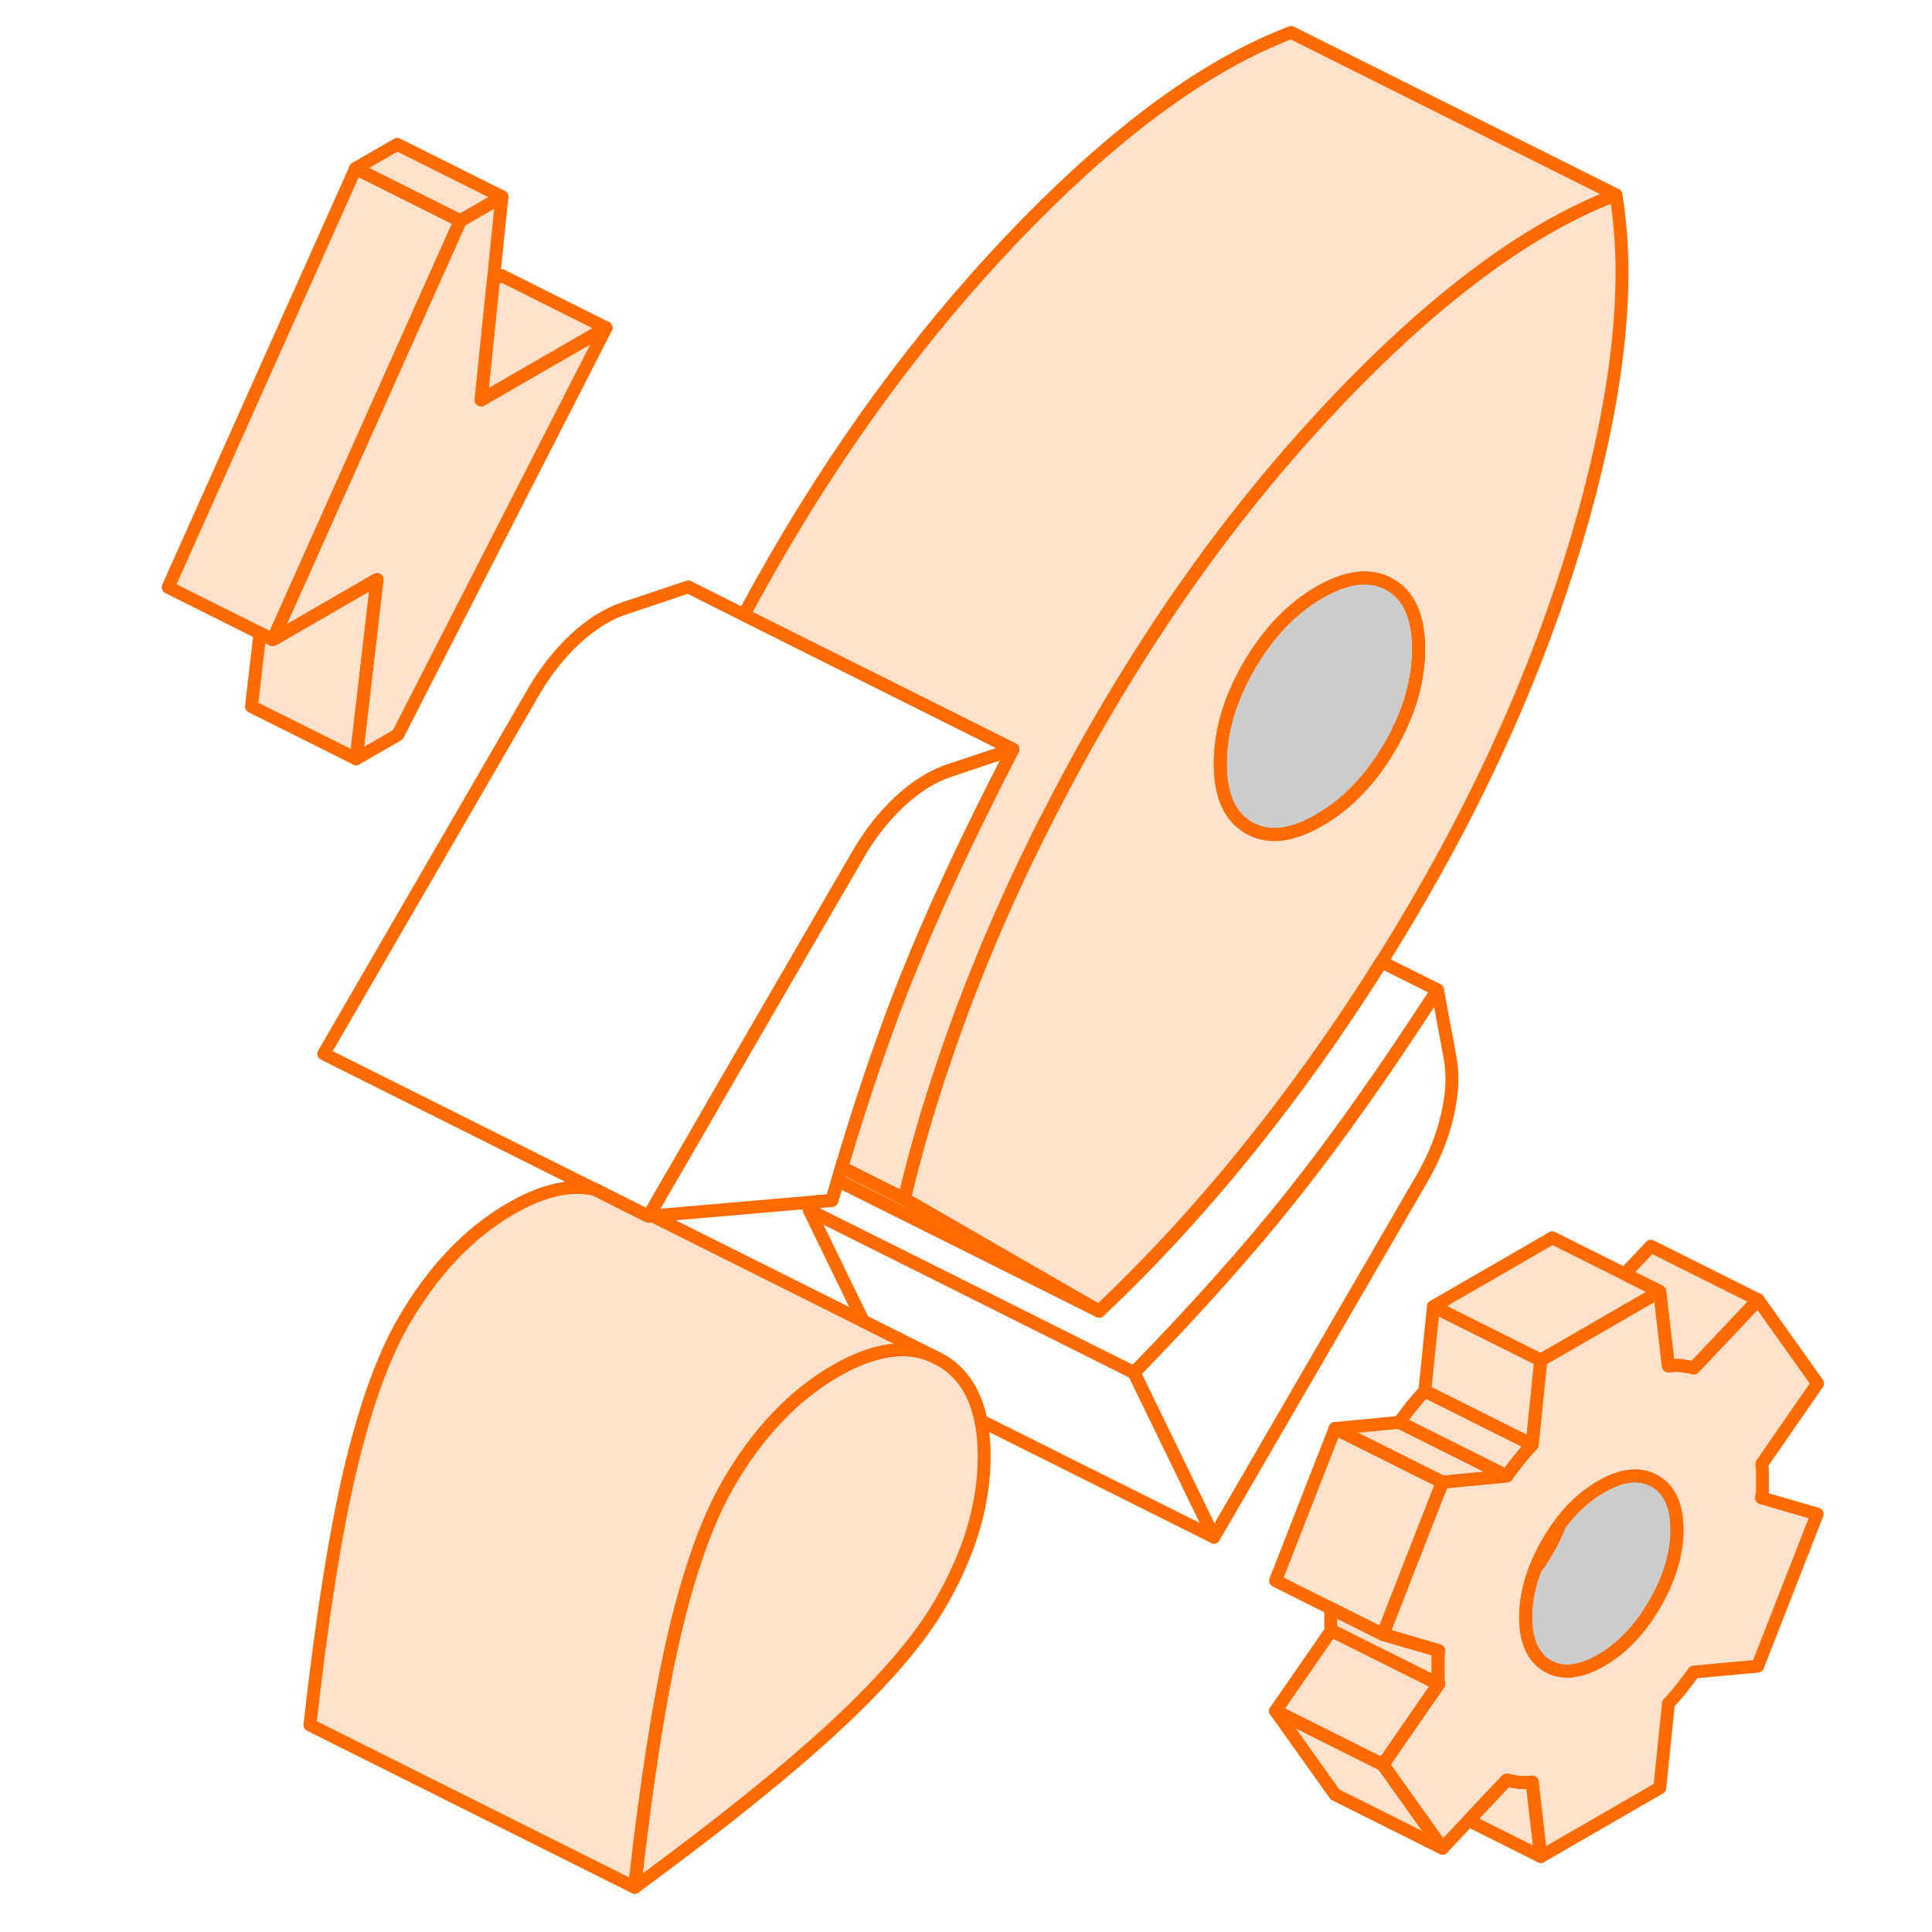 <svg width="300" height="300" viewBox="0 0 300 300" fill="none" xmlns="http://www.w3.org/2000/svg">
<path d="M225.151 164.143L223.21 153.706C214.941 166.488 207.403 177.127 200.622 185.648C193.84 194.169 185.672 203.32 176.093 213.152L188.496 238.69L220.891 182.849C222.681 179.723 223.992 176.496 224.748 173.169C225.53 169.816 225.655 166.816 225.151 164.143Z" stroke="#FF6B00" stroke-width="2" stroke-linecap="round" stroke-linejoin="round"/>
<path d="M250.915 30.252C238.26 35.042 224.621 44.874 210.025 59.748C197.722 72.328 186.529 86.546 176.521 102.479C174.655 105.429 172.84 108.429 171.05 111.504C168.605 115.714 166.285 119.95 164.092 124.16C159.756 132.403 155.924 140.672 152.546 148.891C150.352 154.235 148.361 159.555 146.571 164.899C144.151 171.983 142.109 179.067 140.42 186.151L150.554 192L170.672 203.597C179.974 194.824 188.823 184.992 197.218 174.151C203.344 166.261 209.092 157.992 214.512 149.37C216.554 146.118 218.546 142.815 220.487 139.462C231.857 119.849 240.327 100.059 245.899 80.093C251.445 60.126 253.134 43.513 250.915 30.252ZM215.848 115.916C212.873 121.034 209.218 124.84 204.882 127.336C200.546 129.857 196.915 130.261 193.941 128.546C190.966 126.857 189.479 123.53 189.479 118.563C189.479 113.597 190.966 108.555 193.941 103.412C196.915 98.294 200.546 94.487 204.882 91.966C209.218 89.471 212.873 89.067 215.848 90.782C218.823 92.471 220.285 95.798 220.285 100.765C220.285 105.731 218.823 110.773 215.848 115.916Z" fill="#FF6B00" fill-opacity="0.2" stroke="#FF6B00" stroke-width="2" stroke-linecap="round" stroke-linejoin="round"/>
<path d="M220.285 100.764C220.285 105.731 218.823 110.773 215.848 115.915C212.873 121.033 209.218 124.84 204.882 127.336C200.545 129.857 196.915 130.26 193.94 128.546C190.966 126.857 189.478 123.529 189.478 118.563C189.478 113.596 190.966 108.554 193.94 103.411C196.915 98.294 200.545 94.487 204.882 91.966C209.218 89.47 212.873 89.067 215.848 90.781C218.823 92.47 220.285 95.798 220.285 100.764Z" fill="black" fill-opacity="0.2" stroke="#FF6B00" stroke-width="2" stroke-linecap="round" stroke-linejoin="round"/>
<path d="M152.823 226.134C152.823 233.545 150.58 241.159 146.042 248.974C142.815 254.545 137.42 260.848 129.857 267.882C122.294 274.915 111.857 283.31 98.546 293.066C100.361 276.756 102.428 263.621 104.748 253.663C107.092 243.73 109.865 235.966 113.092 230.394C117.605 222.604 123.101 216.781 129.58 212.974C132 211.562 134.269 210.604 136.411 210.075C137.773 209.722 139.059 209.571 140.319 209.596C141.832 209.596 143.294 209.898 144.655 210.478L146.042 211.159C149.344 213.024 151.411 216.176 152.319 220.587C152.647 222.277 152.823 224.092 152.823 226.134Z" fill="#FF6B00" fill-opacity="0.2" stroke="#FF6B00" stroke-width="2" stroke-linecap="round" stroke-linejoin="round"/>
<path d="M250.916 30.252C238.26 35.041 224.621 44.873 210.025 59.747C197.722 72.327 186.529 86.546 176.521 102.478C174.655 105.428 172.84 108.428 171.05 111.504C168.605 115.714 166.285 119.949 164.092 124.159C159.756 132.403 155.924 140.672 152.546 148.89C150.353 154.235 148.361 159.554 146.571 164.899C144.151 171.983 142.109 179.067 140.42 186.151L131.621 181.739L130.663 181.285C132.932 173.722 135.226 166.689 137.571 160.235C138.63 157.26 139.714 154.411 140.823 151.663C144.832 141.63 150.302 129.857 157.285 116.344L115.512 95.47C117.151 92.42 118.865 89.344 120.63 86.294C132 66.68 145.008 49.437 159.605 34.537C174.201 19.663 187.84 9.831 200.495 5.042L250.916 30.252Z" fill="#FF6B00" fill-opacity="0.2" stroke="#FF6B00" stroke-width="2" stroke-linecap="round" stroke-linejoin="round"/>
<path d="M157.285 116.345L147.201 119.723C144.63 120.605 142.109 122.219 139.638 124.513C137.193 126.832 135.05 129.555 133.26 132.656L110.823 171.353L110.142 172.563L100.865 188.572L100.689 188.849L97.437 187.236L97.311 187.16L92.395 184.689H92.344L50.269 163.639L82.84 107.446C84.63 104.345 86.773 101.622 89.218 99.303C91.689 97.009 94.21 95.395 96.781 94.513L106.865 91.135L115.512 95.471L157.285 116.345Z" stroke="#FF6B00" stroke-width="2" stroke-linecap="round" stroke-linejoin="round"/>
<path d="M152.319 220.613C151.412 216.176 149.344 213.025 146.042 211.159L144.655 210.479L140.899 208.588L134.042 205.159L125.672 187.941L146.773 198.479L176.092 213.151L188.496 238.689L152.319 220.613Z" stroke="#FF6B00" stroke-width="2" stroke-linecap="round" stroke-linejoin="round"/>
<path d="M170.672 203.596L149.848 193.184L130.109 183.327H130.083C130.285 182.621 130.461 181.966 130.663 181.285L131.621 181.739L140.42 186.151L150.554 191.999L170.672 203.596Z" fill="#FF6B00" fill-opacity="0.2" stroke="#FF6B00" stroke-width="2" stroke-linecap="round" stroke-linejoin="round"/>
<path d="M144.655 210.479C143.293 209.899 141.831 209.622 140.319 209.597C139.058 209.572 137.772 209.723 136.411 210.076C134.268 210.605 131.999 211.563 129.579 212.975C123.1 216.782 117.604 222.605 113.092 230.395C109.865 235.967 107.092 243.731 104.747 253.664C102.428 263.622 100.361 276.756 98.546 293.067L48.126 267.857C49.941 251.546 52.008 238.412 54.327 228.454C56.672 218.521 59.445 210.756 62.672 205.185C67.184 197.395 72.68 191.572 79.159 187.765C84.125 184.866 88.512 183.807 92.344 184.689H92.394L97.31 187.16L97.436 187.235L100.688 188.849L101.319 188.798L140.899 208.588L144.655 210.479Z" fill="#FF6B00" fill-opacity="0.2" stroke="#FF6B00" stroke-width="2" stroke-linecap="round" stroke-linejoin="round"/>
<path d="M157.286 116.345C150.302 129.858 144.832 141.631 140.823 151.665C139.714 154.412 138.63 157.261 137.571 160.236C135.227 166.69 132.933 173.723 130.664 181.286C130.462 181.967 130.286 182.623 130.084 183.303C130.059 183.328 130.059 183.354 130.059 183.404C129.756 184.387 129.454 185.396 129.176 186.404L126.983 186.581L101.319 188.799L100.689 188.849L100.865 188.572L110.143 172.564L110.823 171.354L133.26 132.656C135.05 129.555 137.193 126.833 139.639 124.513C142.109 122.219 144.63 120.606 147.202 119.723L157.286 116.345Z" stroke="#FF6B00" stroke-width="2" stroke-linecap="round" stroke-linejoin="round"/>
<path d="M223.21 153.706C214.941 166.487 207.403 177.126 200.621 185.647C193.84 194.168 185.672 203.319 176.092 213.151L146.773 198.479L125.672 187.941C126.126 187.487 126.554 187.034 126.983 186.58L129.176 186.403C129.454 185.395 129.756 184.387 130.059 183.403C130.084 183.378 130.084 183.353 130.109 183.328L149.848 193.185L170.672 203.597C179.975 194.824 188.823 184.992 197.218 174.151C203.344 166.261 209.092 157.992 214.512 149.37L223.21 153.706Z" stroke="#FF6B00" stroke-width="2" stroke-linecap="round" stroke-linejoin="round"/>
<path d="M223.971 286.992L207.305 278.658L198.063 265.683L212.655 272.983L214.73 274.017L223.971 286.992Z" fill="#FF6B00" fill-opacity="0.2" stroke="#FF6B00" stroke-width="2" stroke-linecap="round" stroke-linejoin="round"/>
<path d="M223.38 261.508L218.655 268.35L218.446 268.65H218.438L214.73 274.017L212.655 272.983L198.063 265.683L201.771 260.317H201.78L206.713 253.175L223.38 261.508Z" fill="#FF6B00" fill-opacity="0.2" stroke="#FF6B00" stroke-width="2" stroke-linecap="round" stroke-linejoin="round"/>
<path d="M223.296 260.258C223.296 260.675 223.33 261.092 223.38 261.508L206.713 253.175C206.663 252.758 206.63 252.342 206.63 251.925V249.733L214.73 253.783L223.38 256.308C223.33 256.792 223.296 257.242 223.296 257.658V260.258Z" fill="#FF6B00" fill-opacity="0.2" stroke="#FF6B00" stroke-width="2" stroke-linecap="round" stroke-linejoin="round"/>
<path d="M257.713 200.542L239.246 211.208L222.58 202.875L241.046 192.208L257.713 200.542Z" fill="#FF6B00" fill-opacity="0.2" stroke="#FF6B00" stroke-width="2" stroke-linecap="round" stroke-linejoin="round"/>
<path d="M239.246 211.208L238.255 220.925L238.205 221.433L237.905 224.317L233.105 221.917H233.096L221.238 215.983L221.538 213.1L222.58 202.875L239.246 211.208Z" fill="#FF6B00" fill-opacity="0.2" stroke="#FF6B00" stroke-width="2" stroke-linecap="round" stroke-linejoin="round"/>
<path d="M273.671 231.175V228.575C273.671 228.158 273.646 227.733 273.58 227.317L282.23 214.817L273.005 201.842L263.013 212.417C262.563 212.317 262.113 212.217 261.655 212.15C261.48 212.117 261.305 212.092 261.13 212.067C260.48 211.992 259.796 212.008 259.071 212.1L257.721 200.542L239.255 211.208L238.263 220.925L238.213 221.433L237.913 224.317C237.238 225.033 236.563 225.8 235.896 226.633C235.221 227.475 234.58 228.325 233.971 229.192L225.971 229.958L224.338 230.117L223.98 230.15L223.321 231.842L220.771 238.358L215.33 252.283L214.738 253.783L223.388 256.308C223.338 256.792 223.305 257.242 223.305 257.658V260.258C223.305 260.675 223.338 261.092 223.388 261.508L218.663 268.35L218.455 268.65L214.746 274.017L223.988 286.992L228.055 282.675L233.98 276.4C234.588 276.567 235.213 276.683 235.863 276.758C236.505 276.833 237.196 276.833 237.921 276.725L239.263 288.283L257.73 277.617L259.08 264.517C259.746 263.8 260.421 263.033 261.088 262.192C261.763 261.358 262.405 260.5 263.021 259.633L272.93 258.725L282.172 235.1L273.513 232.575C273.63 232.058 273.688 231.592 273.688 231.175H273.671ZM260.196 240.3C259.771 243.15 258.688 246.075 256.963 249.058C256.78 249.375 256.596 249.683 256.405 249.983C256.321 250.125 256.23 250.267 256.138 250.4C255.98 250.65 255.821 250.892 255.655 251.133C253.638 254.058 251.305 256.275 248.646 257.808C246.671 258.942 244.88 259.508 243.271 259.492C242.863 259.492 242.463 259.45 242.071 259.367C241.455 259.242 240.863 259.008 240.296 258.683C238.03 257.358 236.896 254.825 236.896 251.1C236.896 249.65 237.071 248.183 237.43 246.692C237.655 245.692 237.963 244.692 238.355 243.675C238.855 242.333 239.505 240.975 240.296 239.6C240.921 238.517 241.588 237.5 242.296 236.575C242.955 235.692 243.646 234.892 244.38 234.15C245.696 232.825 247.113 231.717 248.646 230.833C251.896 228.958 254.663 228.675 256.963 229.983C259.255 231.292 260.405 233.808 260.405 237.533C260.405 238.45 260.338 239.367 260.196 240.3Z" fill="#FF6B00" fill-opacity="0.2" stroke="#FF6B00" stroke-width="2" stroke-linecap="round" stroke-linejoin="round"/>
<path d="M223.971 230.15L223.313 231.842L220.763 238.358L215.321 252.283L214.73 253.783L206.63 249.733L198.063 245.45L198.655 243.95L207.305 221.817L223.971 230.15Z" fill="#FF6B00" fill-opacity="0.2" stroke="#FF6B00" stroke-width="2" stroke-linecap="round" stroke-linejoin="round"/>
<path d="M260.405 237.533C260.405 238.45 260.338 239.367 260.196 240.3C259.771 243.15 258.688 246.075 256.963 249.058C256.78 249.375 256.596 249.683 256.405 249.983C256.321 250.125 256.23 250.267 256.138 250.4C255.98 250.65 255.821 250.892 255.655 251.133C253.638 254.058 251.305 256.275 248.646 257.808C246.671 258.942 244.88 259.508 243.271 259.492C242.863 259.492 242.463 259.45 242.071 259.367C241.455 259.242 240.863 259.008 240.296 258.683C238.03 257.358 236.896 254.825 236.896 251.1C236.896 249.65 237.071 248.183 237.43 246.692C237.655 245.692 237.963 244.692 238.355 243.675C238.571 243.392 238.78 243.1 238.988 242.8C239.438 242.142 239.88 241.45 240.296 240.725C241.105 239.325 241.771 237.942 242.296 236.575C242.955 235.692 243.646 234.892 244.38 234.15C245.696 232.825 247.113 231.717 248.646 230.833C251.896 228.958 254.663 228.675 256.963 229.983C259.255 231.292 260.405 233.808 260.405 237.533Z" fill="black" fill-opacity="0.2" stroke="#FF6B00" stroke-width="2" stroke-linecap="round" stroke-linejoin="round"/>
<path d="M237.904 224.317C237.229 225.033 236.554 225.8 235.888 226.633C235.213 227.475 234.571 228.325 233.963 229.192L227.554 225.983L217.296 220.858C217.904 219.992 218.546 219.142 219.221 218.3C219.888 217.467 220.563 216.7 221.238 215.983L233.096 221.917H233.104L237.904 224.317Z" fill="#FF6B00" fill-opacity="0.2" stroke="#FF6B00" stroke-width="2" stroke-linecap="round" stroke-linejoin="round"/>
<path d="M233.963 229.192L225.963 229.958L224.33 230.117L223.971 230.15L207.305 221.817L209.296 221.625L217.296 220.858L227.555 225.983L233.963 229.192Z" fill="#FF6B00" fill-opacity="0.2" stroke="#FF6B00" stroke-width="2" stroke-linecap="round" stroke-linejoin="round"/>
<path d="M239.246 288.283L228.038 282.675L233.963 276.4C234.571 276.567 235.196 276.683 235.846 276.758C236.488 276.833 237.18 276.833 237.905 276.725L239.246 288.283Z" fill="#FF6B00" fill-opacity="0.2" stroke="#FF6B00" stroke-width="2" stroke-linecap="round" stroke-linejoin="round"/>
<path d="M273.005 201.842L263.013 212.417C262.563 212.317 262.113 212.217 261.655 212.15C261.48 212.117 261.305 212.092 261.13 212.067C260.48 211.992 259.796 212.008 259.071 212.1L257.721 200.542L252.271 197.817L256.346 193.508L273.013 201.842H273.005Z" fill="#FF6B00" fill-opacity="0.2" stroke="#FF6B00" stroke-width="2" stroke-linecap="round" stroke-linejoin="round"/>
<path d="M94.11 50.903L74.711 62.098L76.394 45.61L76.614 43.488L77.85 42.773L94.11 50.903Z" fill="#FF6B00" fill-opacity="0.2" stroke="#FF6B00" stroke-width="2" stroke-linecap="round" stroke-linejoin="round"/>
<path d="M94.11 50.903L61.776 114.098L55.305 117.829L58.541 89.992L51.654 93.968L42.37 99.326L64.134 50.683L71.476 34.285L77.939 30.545L76.614 43.488L76.394 45.61L74.711 62.098L94.11 50.903Z" fill="#FF6B00" fill-opacity="0.2" stroke="#FF6B00" stroke-width="2" stroke-linecap="round" stroke-linejoin="round"/>
<path d="M77.939 30.545L71.475 34.285L55.215 26.155L61.679 22.415L77.939 30.545Z" fill="#FF6B00" fill-opacity="0.2" stroke="#FF6B00" stroke-width="2" stroke-linecap="round" stroke-linejoin="round"/>
<path d="M71.475 34.285L64.134 50.683L42.37 99.326L40.37 98.326L26.11 91.195L55.215 26.155L71.475 34.285Z" fill="#FF6B00" fill-opacity="0.2" stroke="#FF6B00" stroke-width="2" stroke-linecap="round" stroke-linejoin="round"/>
<path d="M58.541 89.992L55.305 117.829L39.045 109.699L40.37 98.326L42.37 99.326L51.654 93.968L58.541 89.992Z" fill="#FF6B00" fill-opacity="0.2" stroke="#FF6B00" stroke-width="2" stroke-linecap="round" stroke-linejoin="round"/>
</svg>
